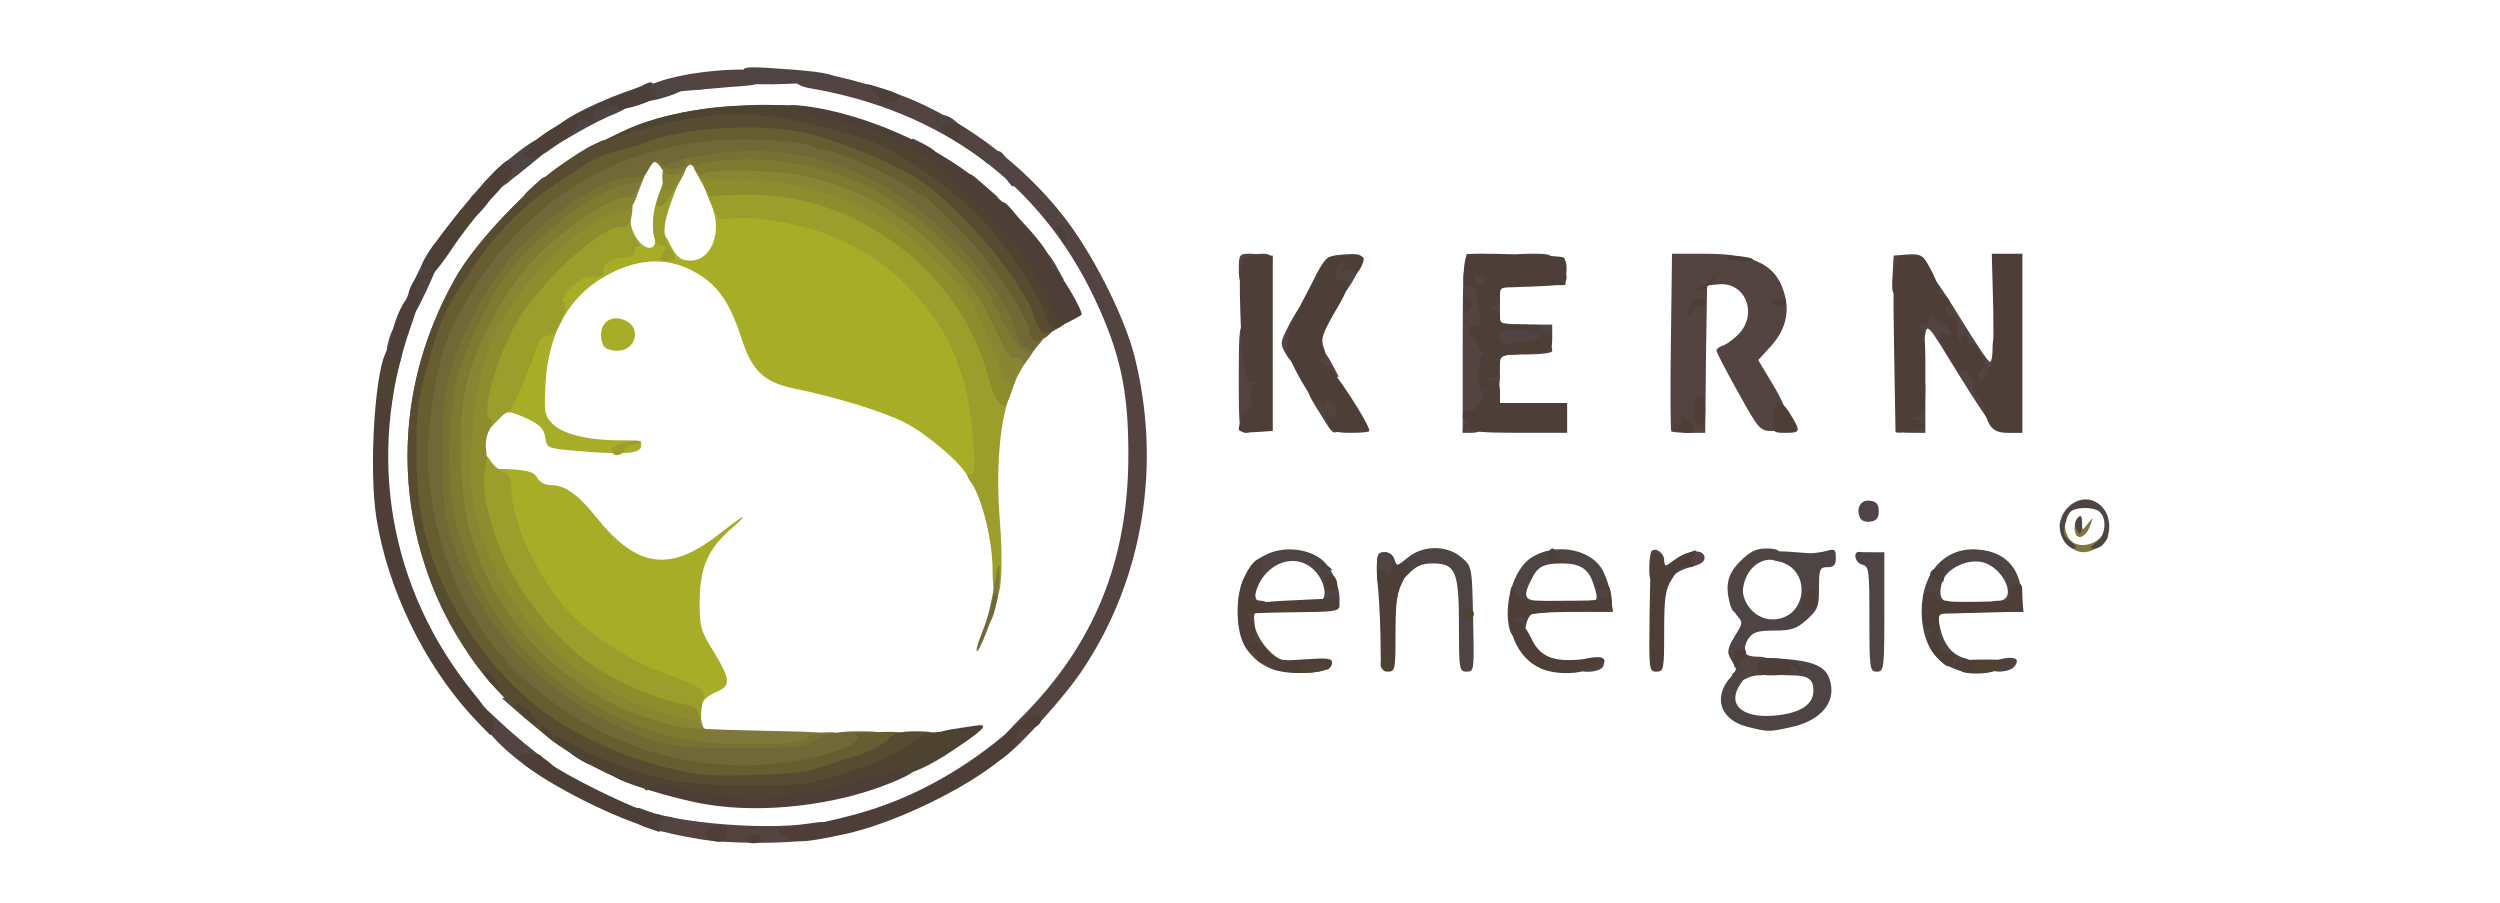 <?xml version="1.0" encoding="utf-8"?>
<!DOCTYPE svg PUBLIC "-//W3C//DTD SVG 1.0//EN" "http://www.w3.org/TR/2001/REC-SVG-20010904/DTD/svg10.dtd">
<svg version="1.0" xmlns="http://www.w3.org/2000/svg" width="335px" height="121px" viewBox="0 0 335 121" preserveAspectRatio="xMidYMid meet">
 <rect x="0" y="0" width="335" height="121" fill="#333333" stroke="none"/>
 <g fill="#ffffff">
  <path d="M0 60.50 l0 -60.50 167.50 0 167.50 0 0 60.50 0 60.50 -167.50 0 -167.50 0 0 -60.50z m111.45 44.95 c2.35 -0.55 6.35 -2 9 -3.35 l4.80 -2.35 -16.25 -0.25 -16.25 -0.25 -0.45 -2.35 c-0.55 -2.85 0.25 -5.20 1.95 -5.60 l1.20 -0.30 -1.60 -2.55 c-1.40 -2.30 -1.60 -3.05 -1.75 -7.20 l-0.20 -4.65 -3.85 -0.15 c-4.50 -0.25 -6.05 -1.15 -9.65 -5.65 -2.45 -3.05 -4.20 -4.30 -6.10 -4.30 -0.75 0 -1.50 -0.40 -1.80 -1 -0.40 -0.80 -1.05 -1 -3 -1 -3.15 0 -4 -1.10 -4 -5 0 -2.40 0.20 -3 1.55 -4.45 1.40 -1.55 1.65 -1.65 3.90 -1.40 l2.45 0.30 0.20 -4.10 c0.40 -7.20 3.90 -12.80 9.40 -15.10 l2.25 -0.90 0 -4.30 c0 -3.70 0.20 -4.65 1.40 -6.90 1.25 -2.40 1.55 -2.65 3.05 -2.65 0.90 0 1.80 0.15 2 0.35 0.20 0.20 1.30 0.30 2.50 0.20 l2.10 -0.10 1.60 3.45 c1.80 3.85 2.15 8.30 0.85 10.75 -0.60 1.20 -0.60 1.45 0 1.65 1.05 0.40 2.95 3.95 4.20 7.80 1.35 4.10 2.95 5.60 6.90 6.45 5.70 1.15 11.95 3.10 14.80 4.55 3.15 1.55 7 4.80 8.35 7.05 l0.85 1.40 0.55 -4.65 c0.90 -8.05 3.60 -13.65 7.90 -16.35 l2.15 -1.40 -1.80 -2.95 c-6.05 -10.10 -15.60 -17.40 -27.50 -21.05 -3.80 -1.15 -5.30 -1.35 -11.15 -1.35 -7.30 -0.05 -11.35 0.75 -17.75 3.60 -8.30 3.60 -17.40 11.75 -21.70 19.35 -4.40 7.65 -6.95 17.65 -6.35 24.65 1.55 18.85 14.45 35.15 32.55 41.10 7.75 2.55 14.50 2.85 22.70 0.95z m57.55 -59.45 c0 -9 -0.10 -10.50 -0.75 -10.50 -0.65 0 -0.75 1.50 -0.75 10.50 0 9 0.10 10.50 0.75 10.50 0.65 0 0.75 -1.50 0.75 -10.50z m10.90 9.40 c-4.80 -7.45 -5.35 -10.25 -2.90 -14.40 2.35 -3.95 3.25 -5.90 2.35 -5 -0.40 0.40 -1.80 2.80 -3.10 5.30 l-2.40 4.55 1.90 3.45 c2.60 4.65 4.20 7.20 4.55 7.20 0.20 0 0 -0.50 -0.40 -1.10z m28.60 0.60 c0 -0.30 -1.85 -0.50 -4.50 -0.50 l-4.50 0 0 -4.75 0 -4.75 3.50 0 c2 0 3.50 -0.20 3.50 -0.50 0 -0.30 -1.50 -0.50 -3.50 -0.50 l-3.50 0 0 -4 0 -4 4.20 0 c2.35 0 4.40 -0.20 4.55 -0.50 0.45 -0.75 -1.65 -1.05 -6.25 -0.90 l-4.25 0.15 -0.15 10.40 -0.10 10.35 5.50 0 c3.35 0 5.50 -0.20 5.50 -0.50z m18.60 -9.35 l0.15 -9.90 3.05 -0.15 c2.40 -0.10 3.30 0.05 4.25 0.85 1.05 0.85 1.20 1.35 1.20 4.30 0 3.20 0 3.25 0.90 2.20 1.95 -2.45 0.40 -6.20 -3.15 -7.65 -1.10 -0.45 -3.35 -0.80 -5 -0.80 l-3 0 0 10.50 c0 8.95 0.10 10.50 0.75 10.50 0.60 0 0.75 -1.55 0.85 -9.85z m9.60 7.50 c-0.75 -1.35 -1.65 -2.85 -2.05 -3.40 -0.35 -0.55 -0.65 -1.60 -0.65 -2.35 0 -1 -0.20 -1.30 -0.75 -1.10 -0.60 0.25 -0.35 1 1.30 4.15 2.15 3.90 2.90 5.05 3.30 5.05 0.15 0 -0.35 -1.05 -1.15 -2.35z m19.80 -4.90 l0 -7.25 1.50 0 c0.85 0 1.50 -0.15 1.50 -0.30 0 -0.20 -0.80 -1.65 -1.80 -3.30 -1.10 -1.80 -2 -2.80 -2.30 -2.50 -0.55 0.55 0.10 20.60 0.70 20.60 0.20 0 0.40 -3.25 0.40 -7.25z m13 -3.25 c0 -6.65 -0.20 -10.50 -0.50 -10.50 -0.30 0 -0.50 2.75 -0.50 7.20 l0 7.25 -1.75 0.15 -1.75 0.15 1.85 3.15 c1.05 1.70 2.05 3.10 2.25 3.10 0.20 0 0.40 -4.70 0.40 -10.50z"/>
 </g>
 <g fill="#a8ad27">
  <path d="M92.70 94 c-0.30 -0.30 -2.30 -1.20 -4.40 -2 -10.90 -4.05 -17.80 -11.20 -20.60 -21.25 -0.40 -1.35 -0.70 -3.25 -0.70 -4.10 0 -0.90 -0.20 -1.65 -0.50 -1.65 -0.25 0 -0.50 -0.50 -0.50 -1.10 0 -1.10 0.20 -1.15 2.75 -1 2.10 0.15 2.90 0.40 3.25 1.15 0.30 0.55 1.05 0.95 1.80 0.95 1.90 0 3.65 1.25 6.10 4.30 5.55 6.95 10 7.45 16.80 2 2.95 -2.35 3.95 -2.75 1.40 -0.55 -3.25 2.80 -4.30 5.25 -4.35 9.80 0 3.50 0.15 4 1.90 6.80 2.20 3.65 2.30 4.50 0.50 5.30 -0.80 0.30 -1.60 0.85 -1.80 1.20 -0.50 0.80 -1 0.80 -1.65 0.15z"/>
  <path d="M129.75 64.05 c-0.50 -1.60 -5.40 -5.85 -8.55 -7.45 -2.90 -1.45 -9.15 -3.40 -14.85 -4.55 -3.95 -0.85 -5.55 -2.35 -6.90 -6.45 -1.55 -4.85 -3.10 -7.15 -5.75 -8.80 -3.45 -2.15 -7.10 -2.35 -11.10 -0.55 -5.85 2.60 -9.10 7.80 -9.50 15.15 -0.20 3.80 -0.15 4.25 0.90 5.35 1.30 1.40 4.75 2.25 9.05 2.25 2.60 0 3 0.10 2.85 0.90 -0.20 0.95 -2.80 1.05 -9.40 0.45 -3 -0.25 -3.25 -0.40 -3.40 -1.55 -0.20 -1.45 -0.80 -2 -3.25 -3.05 -1.75 -0.70 -1.90 -0.70 -2.85 0.25 l-1 1 0 -1.75 c0 -1.05 0.25 -1.75 0.65 -1.75 0.50 0 2.35 -4.20 4 -9.10 0.20 -0.60 0.85 -0.90 1.80 -0.90 l1.50 0 -0.30 -2.45 c-0.25 -2.35 -0.20 -2.55 1.40 -4 0.90 -0.85 2.20 -1.55 2.80 -1.55 0.65 0 1.15 -0.25 1.15 -0.55 0 -0.90 1.60 -1.90 3.15 -1.95 0.85 0 1.35 -0.25 1.35 -0.75 0 -1.05 1.20 -0.95 2.20 0.20 1.20 1.30 2.40 0.85 2 -0.75 -0.50 -2.05 0.95 -1.35 2.05 0.95 0.80 1.65 1.30 2.15 2.40 2.25 2.80 0.35 4.55 -3.10 3.45 -6.70 -0.50 -1.60 -0.45 -1.70 0.70 -1.70 0.65 0 1.20 0.20 1.20 0.40 0 0.20 2.55 0.65 5.65 1 6.10 0.65 10.90 2.25 15.45 5.15 3.30 2.15 8.15 7.45 9.85 10.85 1.90 3.80 3.40 10.25 3.75 16.25 l0.30 4.85 -1.20 0 c-0.75 0 -1.35 -0.35 -1.55 -0.95z"/>
  <path d="M80.80 46.20 c-0.95 -2.45 0.75 -4.30 3 -3.25 2.20 1 1.40 4.05 -1.05 4.05 -1.05 0 -1.75 -0.30 -1.95 -0.80z"/>
 </g>
 <g fill="#9b9e2b">
  <path d="M92 96.80 c0 -0.40 -0.75 -0.75 -1.90 -0.90 -2.45 -0.35 -7.40 -2.35 -10.95 -4.45 -7.40 -4.45 -13.50 -13.25 -15.45 -22.40 -1.35 -6.30 -0.20 -10.65 2 -7.35 0.40 0.70 1.25 1.35 1.80 1.55 0.70 0.25 1 0.75 1 1.90 0.05 5.30 4.15 13.60 9.05 18.15 2.35 2.20 7.55 5.50 10.35 6.50 6 2.20 6.75 2.60 6.35 3.80 -0.20 0.65 -0.30 1.75 -0.30 2.55 0.05 1.05 -0.15 1.35 -0.95 1.35 -0.55 0 -1 -0.30 -1 -0.70z"/>
  <path d="M133 76.30 c0 -3.80 -1.35 -9.35 -2.85 -11.65 -0.65 -0.95 -0.65 -1.15 -0.05 -1.15 0.55 0 0.60 -0.85 0.30 -4.60 -0.65 -8.50 -3 -14.35 -7.90 -19.60 -3.50 -3.75 -6.40 -5.70 -11.30 -7.75 -3.80 -1.55 -10.45 -2.70 -13.25 -2.25 -1.65 0.25 -1.75 0.15 -2.85 -2.35 -0.60 -1.45 -1.05 -2.65 -1 -2.75 0.50 -0.40 14.65 0.85 16.90 1.55 10.60 3.30 19.40 11.85 22.50 22 0.60 1.95 1.25 3.85 1.45 4.25 0.20 0.40 0.20 1.45 -0.05 2.25 -1.05 3.70 -1.40 9.40 -0.95 15.10 0.50 6.05 0.25 10.65 -0.50 10.65 -0.25 0 -0.45 -1.65 -0.45 -3.70z"/>
  <path d="M82 60.30 c0 -0.70 3.35 -1.65 3.90 -1.10 0.15 0.15 -0.25 0.30 -0.85 0.30 -0.60 0 -1.20 0.35 -1.35 0.75 -0.40 0.95 -1.70 1 -1.70 0.05z"/>
  <path d="M64.15 57.75 c-1.60 -1.80 0.30 -10.45 3.55 -15.90 3.65 -6.25 11.75 -13.35 15.20 -13.35 1.35 0 1.60 0.20 1.60 1.15 0 0.60 0.35 1.65 0.80 2.25 0.40 0.60 0.50 1.10 0.25 1.10 -0.30 0 -0.55 0.35 -0.55 0.75 0 0.50 -0.50 0.75 -1.35 0.75 -1.65 0.05 -3.05 1 -2.80 1.90 0.25 0.60 -0.35 0.80 -1.85 0.65 -1.15 -0.10 -4.30 2.95 -3.55 3.40 0.95 0.60 -0.80 4.55 -2 4.55 -0.55 0 -1.10 0.40 -1.30 0.90 -1.55 4.55 -3.50 9.10 -3.90 9.10 -0.25 0 -1.15 0.80 -2 1.75 -1.25 1.45 -1.60 1.60 -2.10 1z"/>
  <path d="M88.50 34.60 c0 -0.20 0.25 -0.65 0.60 -1 0.45 -0.45 0.40 -0.60 -0.20 -0.60 -0.45 0 -0.95 -0.35 -1.10 -0.80 -1 -2.55 0.55 -8.20 2.25 -8.20 1.15 0 1.15 -0.30 -0.05 2.90 -1.20 3.10 -1.25 5 -0.25 6.30 1 1.35 0.95 1.80 -0.25 1.80 -0.55 0 -1 -0.20 -1 -0.40z"/>
 </g>
 <g fill="#8d8d2d">
  <path d="M88.20 97.25 c-6.45 -1.40 -14.85 -6.95 -19.20 -12.70 -6.65 -8.75 -8.50 -16.85 -7 -31 0.55 -5 1.85 -8.85 4.55 -13.35 4.20 -6.90 12.30 -13.70 16.40 -13.70 1.80 0 2 0.30 1.70 2.35 -0.20 1.30 -0.50 1.60 -1.35 1.55 -2.45 -0.20 -9.45 5.95 -13.45 11.80 -2.85 4.25 -5.55 13.05 -4.20 13.90 0.40 0.25 0.40 0.65 -0.10 1.60 -0.40 0.65 -0.55 1.85 -0.40 2.60 0.10 0.75 0.05 2.05 -0.20 2.85 -0.55 1.90 0.55 6.90 2.40 11.10 2.75 6.35 8 12.50 13.30 15.70 3.50 2.05 8.50 4.10 10.90 4.40 1.55 0.25 1.90 0.50 2.35 1.95 0.50 1.70 0.50 1.70 -1.05 1.65 -0.90 0 -2.95 -0.35 -4.65 -0.70z"/>
  <path d="M133.95 54.05 c-0.45 -0.45 -1.10 -1.90 -1.45 -3.30 -3.75 -14.55 -18.15 -25.25 -33.20 -24.65 l-4.25 0.15 -1.05 -1.85 -1.05 -1.90 5.45 0 c12.45 0 20.65 3.20 28.95 11.35 3.60 3.55 4.65 5.15 7.45 11.95 l1.65 4.05 -0.85 2.50 c-0.80 2.25 -0.95 2.40 -1.65 1.70z"/>
  <path d="M88.70 24.90 c0.80 -2.45 1.10 -2.90 2.10 -2.90 0.65 0 1.20 0.10 1.20 0.25 0 0.95 -2.70 5.20 -3.40 5.35 -0.80 0.25 -0.80 0.05 0.10 -2.70z"/>
 </g>
 <g fill="#888533">
  <path d="M87.70 98.50 c-12.55 -3.25 -22.70 -13.25 -26.30 -25.75 -0.95 -3.35 -1.10 -5.20 -1.10 -11.75 -0.05 -4.70 0.25 -8.95 0.65 -10.75 0.80 -3.75 3.30 -9.20 5.95 -13.10 3.70 -5.45 12.20 -12.15 15.45 -12.15 1.30 0 1.65 -0.20 1.65 -1 0 -0.75 0.35 -1 1.30 -1 1.05 0 1.25 0.15 0.95 0.90 -0.20 0.45 -0.65 1.65 -1 2.60 -0.50 1.30 -0.95 1.75 -1.85 1.80 -3.60 0.15 -11.45 7 -15.35 13.40 -3.15 5.25 -4.10 8.40 -4.70 15.65 -0.45 5.70 -0.45 7.25 0.30 10.90 2.50 13.10 13.90 24.95 26.55 27.55 1.95 0.45 3.75 1.10 3.95 1.50 0.20 0.40 0.75 0.70 1.10 0.70 0.40 0 0.75 0.35 0.75 0.75 0 1.05 -3.80 0.95 -8.30 -0.25z"/>
  <path d="M135.55 51.65 c-0.05 -0.35 -0.40 -0.65 -0.85 -0.65 -0.40 0 -0.65 -0.20 -0.50 -0.45 0.30 -0.40 -1.95 -6 -4 -10.05 -1.10 -2.20 -6.95 -7.95 -10.65 -10.45 -5.80 -3.95 -14.05 -6.20 -21.50 -5.95 -3.95 0.10 -4.25 0.05 -4.70 -1 -0.70 -1.50 -1.05 -1.40 -2.15 0.65 -1.25 2.30 -2.45 2.30 -2.45 0 0 -1.05 0.25 -1.75 0.65 -1.75 0.30 0 0.60 -0.20 0.60 -0.50 0 -0.65 9.40 -0.65 15.10 0 9.50 1.10 16.45 4.55 23.20 11.60 3.15 3.30 4.50 5.15 6.25 8.80 1.55 3.20 2.45 4.60 3.05 4.60 1.15 0 1.10 0.30 -0.10 2 -0.55 0.75 -1.20 1.90 -1.45 2.55 -0.25 0.65 -0.50 0.90 -0.50 0.60z"/>
 </g>
 <g fill="#7e783c">
  <path d="M94.50 101.25 c-0.40 -0.10 -1.80 -0.35 -3.10 -0.50 -2.35 -0.30 -2.40 -0.35 -2.40 -2.10 0 -1.50 0.15 -1.70 0.90 -1.35 0.45 0.20 5.65 0.50 11.50 0.60 10.05 0.20 10.60 0.25 10.60 1.15 0 0.65 -0.35 0.95 -1.15 0.95 -0.65 0 -1.40 0.25 -1.65 0.50 -0.50 0.50 -13.20 1.15 -14.70 0.75z"/>
  <path d="M132.30 82.80 c0.15 -0.40 0.60 -2.40 0.95 -4.40 0.55 -3.20 0.65 -3.35 0.70 -1.50 0.05 2.50 -0.85 6.60 -1.50 6.60 -0.25 0 -0.30 -0.35 -0.15 -0.70z"/>
  <path d="M277 73 c-1.05 -1.05 -1.40 -3.50 -0.45 -3.50 0.25 0 0.40 0.20 0.25 0.45 -0.20 0.25 -0.10 1.05 0.20 1.75 0.60 1.65 3 1.80 4.50 0.30 0.75 -0.75 1 -0.80 1 -0.30 0 1 -1.95 2.30 -3.35 2.30 -0.65 0 -1.60 -0.45 -2.15 -1z"/>
  <path d="M278 70.75 c0 -0.70 0.25 -1.25 0.50 -1.25 0.30 0 0.50 0.40 0.50 0.85 0 0.75 0.10 0.70 0.75 -0.15 0.75 -0.95 0.75 -0.95 0.40 0.05 -0.65 2 -2.15 2.35 -2.15 0.50z"/>
  <path d="M137 48.60 c0 -0.35 -0.40 -0.60 -0.90 -0.60 -0.85 0 -2.10 -1.80 -2.10 -3 0 -0.30 0.80 -0.50 1.75 -0.50 0.95 0 1.75 0.20 1.75 0.45 0 0.25 0.45 0.55 0.95 0.65 0.90 0.15 0.85 0.25 -0.25 1.90 -0.65 0.95 -1.20 1.45 -1.20 1.10z"/>
  <path d="M81 25.35 c0 -1.15 0.30 -1.85 0.80 -2.05 0.80 -0.30 4.70 -0.40 4.70 -0.15 0 0.10 -0.35 0.90 -0.80 1.75 -0.55 1.10 -1.15 1.60 -1.95 1.60 -0.65 0 -1.50 0.15 -1.95 0.30 -0.65 0.25 -0.80 -0.05 -0.80 -1.45z"/>
  <path d="M88.60 22.50 c-0.85 -1.35 -0.80 -1.50 0.65 -1.50 0.80 0 1.25 -0.30 1.25 -0.75 0 -0.80 1.10 -0.95 4.15 -0.40 1.70 0.25 1.90 0.45 1.75 1.55 -0.20 1.60 -2.30 2.35 -3.25 1.15 -0.60 -0.70 -0.70 -0.70 -1.35 0.10 -0.90 1.15 -2.40 1.10 -3.20 -0.15z"/>
 </g>
 <g fill="#7e7a30">
  <path d="M87.85 100 c-3.45 -0.60 -11.55 -4.65 -15.25 -7.65 -5.80 -4.70 -10.50 -11.95 -12.70 -19.70 -1 -3.35 -1.15 -5 -1.10 -11.90 0 -6.65 0.20 -8.65 1.10 -11.90 1.30 -4.55 3.90 -10 6.60 -13.60 4 -5.40 12.55 -11.75 15.85 -11.75 1.90 0 2.60 0.80 1.10 1.25 -1.15 0.40 -0.80 1 0.80 1.40 0.70 0.15 0.55 0.25 -0.50 0.30 -1.80 0.05 -6.70 3.15 -10.55 6.70 -4.85 4.40 -9.35 12.20 -10.75 18.60 -1.10 4.95 -0.85 14.75 0.50 19.50 2.80 10.05 9.85 18.40 19.50 23.25 3.35 1.65 9.70 3.50 12.20 3.50 1.85 0 1.50 0.50 -0.75 1 -1.65 0.40 -1.65 0.40 0.50 0.45 1.15 0.05 2.10 0.30 2.10 0.55 0 0.60 -5.15 0.55 -8.65 0z"/>
  <path d="M133.05 43.40 c-1.75 -3.65 -3.10 -5.50 -6.25 -8.80 -5.90 -6.15 -11.75 -9.50 -19.45 -11.10 -3.75 -0.75 -12.80 -0.90 -13.25 -0.15 -0.20 0.30 -0.70 -0.15 -1.20 -1.10 l-0.85 -1.70 1.35 -0.25 c8.85 -1.70 19.15 0.05 27.10 4.70 5.50 3.15 12.25 10.15 14.60 15 2.20 4.60 2.80 7 1.75 7 -0.45 0 -0.90 -0.30 -1.05 -0.60 -0.15 -0.35 -0.15 -0.15 0 0.50 0.60 2.45 -0.65 0.85 -2.75 -3.50z"/>
  <path d="M88.60 22.50 c-0.55 -0.95 -0.50 -1 1.40 -1 2.20 0 2.80 1 0.65 1.05 -1.25 0 -1.30 0.05 -0.40 0.45 1 0.45 1 0.45 0 0.45 -0.55 0.05 -1.30 -0.40 -1.65 -0.95z"/>
 </g>
 <g fill="#787232">
  <path d="M89.25 101.50 c-11.20 -2 -22.85 -11.15 -28 -22.15 -3 -6.25 -3.50 -9.05 -3.50 -18.60 0 -10.15 0.55 -12.65 4.30 -20.20 3.30 -6.60 8.40 -12.10 14.45 -15.75 3.40 -2.05 4.60 -2.55 7.05 -2.70 2.35 -0.20 2.95 -0.40 2.95 -1.05 0 -0.70 0.80 -1 4 -1.50 16.95 -2.60 28.05 0.55 38.55 10.95 4.40 4.35 8.15 9.85 8.75 12.90 0.20 0.85 0.65 1.60 1 1.60 0.85 0 0.85 0.25 0.15 1.40 -1.20 1.95 -2.60 0.75 -4.95 -4.05 -1.85 -3.90 -2.85 -5.30 -6.70 -9.15 -6.95 -6.95 -13.70 -10.40 -22.80 -11.60 -3.65 -0.50 -9.65 -0.20 -10.85 0.55 -0.35 0.20 -0.80 0 -1.10 -0.50 -0.45 -0.80 -0.50 -0.80 -0.55 -0.10 0 1.10 -2.70 1.50 -3.70 0.55 -0.60 -0.65 -0.80 -0.55 -1.50 0.75 -0.55 1.15 -1.20 1.60 -2.60 1.80 -4.05 0.65 -12.30 6.80 -16.20 12.10 -2.70 3.65 -5.30 9.05 -6.60 13.60 -1.55 5.70 -1.60 15.40 0 20.80 3.15 10.95 10.15 19.40 20.10 24.35 6.45 3.20 10.95 4.20 18.85 4.20 4.90 0 6.80 -0.20 7.40 -0.70 0.50 -0.40 1.75 -0.80 2.80 -0.85 1.60 -0.10 1.95 0.05 1.95 0.80 0 0.60 -0.70 1.30 -1.85 1.85 -1.60 0.80 -3.25 0.95 -10.40 1.05 -4.65 0.05 -9.60 -0.10 -11 -0.35z"/>
 </g>
 <g fill="#706837">
  <path d="M87.10 102.70 c-14.55 -4.30 -25.55 -14.70 -29.30 -27.80 -1.70 -5.75 -2.45 -12.25 -2.05 -17.40 0.35 -4.65 2.30 -13.15 3.55 -15.65 4.30 -8.45 10.20 -15 16.95 -18.90 10.20 -5.85 23.55 -7.55 35.65 -4.45 3.20 0.80 8.05 2.90 10.50 4.55 1.20 0.80 2.25 1.45 2.40 1.45 0.40 0 1.65 1.10 5.60 5.10 3.60 3.55 8.35 10.45 9 13.05 0.15 0.60 0.50 1.25 0.75 1.45 0.30 0.20 -0.05 0.95 -0.80 1.90 -0.75 0.85 -1.35 1.35 -1.35 1.05 0 -0.30 -0.30 -0.55 -0.70 -0.55 -0.35 0 -0.80 -0.75 -1 -1.60 -0.60 -3.05 -4.35 -8.55 -8.75 -12.90 -9 -8.95 -19.60 -12.85 -31.15 -11.50 -2.70 0.30 -5.50 0.90 -6.25 1.25 -0.85 0.45 -1.45 0.55 -1.55 0.25 -0.30 -0.85 -1.05 -0.55 -1.70 0.65 -0.50 0.85 -1.10 1.10 -2.75 1.15 -3.20 0.05 -9.35 4 -14.15 9 -3 3.20 -4.40 5.25 -6.45 9.25 -3.60 7.25 -4.25 10.20 -4.30 18.70 0 7.90 0.65 11.15 3.50 17.10 4.60 9.80 13.25 17.35 24.25 21.20 2.85 1 4.25 1.15 11.75 1.15 7.90 0.05 8.65 -0.05 10.65 -1.05 1.60 -0.90 2.95 -1.15 5.60 -1.15 3.15 0 3.50 0.10 3.50 1 0 0.65 -0.35 1 -1 1 -0.55 0 -1 0.20 -1 0.45 0 0.75 -3.35 2.05 -7.30 2.80 -2.25 0.45 -6.65 0.75 -10.85 0.70 -6 0 -7.75 -0.20 -11.25 -1.25z"/>
  <path d="M131.50 85 c0.60 -1.50 1.20 -3.30 1.35 -4 0.25 -1.30 0.50 -1.80 0.85 -1.45 0.35 0.30 -2.05 7 -2.70 7.65 -0.30 0.30 -0.10 -0.70 0.50 -2.20z"/>
 </g>
 <g fill="#675d30">
  <path d="M87.15 104.25 c-10.15 -2.60 -18.80 -8.40 -24.15 -16.25 -10.45 -15.35 -11.20 -34.55 -1.95 -50.75 4.05 -7.15 15.30 -17.40 20.25 -18.50 0.80 -0.20 2.35 -0.70 3.45 -1.10 5.30 -2.05 17.90 -2.80 24.40 -1.40 4 0.85 10.95 3.60 14.75 5.85 5.75 3.40 14.65 13.90 16.20 18.95 0.30 1.10 0.75 1.95 1 1.95 0.80 0 0.40 1.10 -0.70 2 -1.25 1 -2.40 0.80 -2.40 -0.45 0 -1.80 -5.30 -9.70 -9.05 -13.45 -4 -4 -5.25 -5.10 -5.65 -5.10 -0.15 0 -1.25 -0.65 -2.45 -1.50 -2.35 -1.55 -9.20 -4.50 -10.60 -4.50 -0.45 0 -1.30 -0.25 -1.85 -0.55 -0.60 -0.30 -3.70 -0.65 -6.85 -0.75 -18.05 -0.60 -32.25 8 -40.70 24.60 -2.50 4.85 -4.10 15.40 -3.30 21.65 1.85 15.20 9.65 26.35 23 33.10 8.35 4.20 17.90 5.50 27.05 3.75 5.35 -1.05 8.80 -2.75 6.85 -3.40 -0.30 -0.10 1.15 -0.25 3.25 -0.30 3.15 -0.10 3.80 0.05 3.80 0.65 0 1.50 -2.25 3.15 -5.75 4.20 -1.90 0.60 -4.15 1.35 -5 1.65 -0.85 0.30 -5.35 0.60 -10.25 0.70 -7.85 0.10 -9.25 0 -13.35 -1.05z"/>
 </g>
 <g fill="#534341">
  <path d="M93.75 112.45 c-5.85 -1 -7.50 -1.65 -7.65 -2.90 -0.15 -0.90 0 -1.10 0.60 -0.90 4.35 1.65 15.85 2.60 21.70 1.70 2.35 -0.35 2.60 -0.30 2.60 0.55 0 0.75 -0.55 1.10 -2.20 1.55 -2.60 0.65 -11.35 0.65 -15.05 0z"/>
  <path d="M70.40 102.60 c-3.80 -2.85 -5.90 -5.30 -5.90 -6.75 l0 -1.45 2.95 2.75 c1.65 1.50 3.90 3.40 5 4.15 2.35 1.70 2.50 2 0.85 2.30 -0.80 0.15 -1.80 -0.20 -2.90 -1z"/>
  <path d="M132.90 101.40 c-0.10 -0.85 0.85 -2.10 3.85 -5.15 9.90 -9.85 14.50 -21.20 14.45 -35.50 0 -8.40 -1.10 -13.50 -4.50 -20.70 -7.25 -15.40 -20.55 -25.25 -38.30 -28.25 -2.20 -0.40 -2.55 -1.60 -0.70 -2.10 1.65 -0.40 10.25 1.80 14.85 3.80 7.50 3.30 14.55 8.70 19.70 15.15 3.95 4.90 8.35 13.55 9.75 19 3.70 14.60 1.20 29.90 -6.90 42.05 -2.40 3.65 -8.25 10.10 -10.65 11.85 l-1.40 0.95 -0.15 -1.10z"/>
  <path d="M69.25 95.30 l-2 -1.75 1.90 -0.05 c2 0 2.55 0.60 2.25 2.50 -0.15 1 -0.25 1 -2.15 -0.70z"/>
  <path d="M232.15 91.20 c-0.20 -0.50 -0.10 -0.95 0.25 -1.10 0.40 -0.10 0.35 -0.55 -0.25 -1.40 -0.65 -1 -0.70 -1.50 -0.25 -2.45 0.60 -1.25 1.55 -1.70 1.65 -0.75 0.05 0.30 0.15 0.75 0.20 1 0.05 0.30 0.15 0.75 0.20 1 0 0.30 0.75 0.50 1.55 0.50 1.25 0 1.50 0.20 1.50 1.25 0 1 -0.25 1.25 -1.35 1.25 -0.70 0 -1.75 0.35 -2.25 0.80 -0.80 0.80 -0.90 0.75 -1.25 -0.10z"/>
  <path d="M169.15 89 c-0.90 -0.50 -2 -1.70 -2.45 -2.60 -1.15 -2.20 -1.15 -6.65 0 -9 1.30 -2.70 2 -2.40 1.65 0.60 -0.25 2 -0.15 2.50 0.40 2.50 0.40 0 0.75 0.35 0.75 0.75 0 0.40 -0.35 0.75 -0.80 0.75 -0.70 0 -0.75 0.35 -0.55 1.90 0.35 1.95 2.70 4.60 4.10 4.60 0.40 0 0.75 0.35 0.75 0.75 0 1.05 -1.95 0.95 -3.85 -0.25z"/>
  <path d="M231.80 80.90 c-0.65 -2.55 -0.30 -4 1.40 -5.70 1.30 -1.30 2.10 -1.70 3.50 -1.70 1.25 0 1.80 0.20 1.80 0.75 0 0.45 -0.45 0.75 -1.25 0.75 -2.10 0 -3.75 2.05 -3.75 4.75 0 2.45 -1.15 3.20 -1.70 1.15z"/>
  <path d="M184.50 76 c0 -1.70 0.15 -2 1.05 -2 0.60 0 1.15 0.40 1.30 1 0.15 0.55 0.45 0.85 0.70 0.70 0.25 -0.15 0.45 0.30 0.45 1 0 1.15 -0.20 1.30 -1.75 1.30 -1.70 0 -1.75 -0.05 -1.75 -2z"/>
  <path d="M221 76.10 c0 -1.05 0.15 -2.05 0.30 -2.25 0.55 -0.55 1.70 0.25 1.70 1.20 0 0.95 0.05 0.95 1.40 -0.05 1.80 -1.30 3.75 -1.50 4 -0.40 0.10 0.60 -0.35 1 -1.90 1.40 -1.15 0.30 -2.20 0.90 -2.35 1.30 -0.15 0.40 -0.90 0.70 -1.70 0.70 -1.35 0 -1.45 -0.15 -1.45 -1.90z"/>
  <path d="M166 50.75 c0 -6.90 0.05 -7.25 1 -7.25 0.85 0 1 0.35 1 2.30 0 1.85 0.20 2.35 1 2.55 1.10 0.30 1.20 1.15 0.70 5.55 -0.25 1.70 -0.55 2.60 -1 2.60 -0.40 0 -0.70 0.35 -0.70 0.75 0 0.40 -0.45 0.75 -1 0.75 -0.95 0 -1 -0.35 -1 -7.25z"/>
  <path d="M177.35 56.15 c-2.65 -4.20 -2.60 -4.15 -0.40 -4.15 3.20 0 3.55 0.30 3.55 3 0 1.70 -0.20 2.50 -0.80 2.70 -1.15 0.45 -1.10 0.45 -2.35 -1.55z"/>
  <path d="M196 46.25 c0 -10.35 0.10 -11.80 0.80 -12.10 0.45 -0.15 0.95 0 1.20 0.30 0.20 0.35 1.30 0.75 2.45 0.90 1.65 0.25 2.05 0.15 2.05 -0.55 0 -0.65 0.55 -0.80 2.75 -0.80 2.60 0 2.75 0.05 2.75 1.25 0 0.95 0.25 1.25 1.05 1.25 0.70 0 0.95 0.25 0.85 0.90 -0.15 0.70 -0.85 0.85 -4.55 1 l-4.35 0.15 0 2.45 0 2.50 3.20 0 c3.15 0 3.20 0 3.50 1.55 0.15 0.85 0.30 1.75 0.30 2 0 0.25 -1.55 0.45 -3.50 0.45 -3.70 0 -3.70 0 -3.50 2.60 0.10 1.80 -0.85 5.20 -1.75 6.10 -0.40 0.40 -0.75 0.95 -0.75 1.25 0 0.30 -0.55 0.55 -1.25 0.55 l-1.25 0 0 -11.75z"/>
  <path d="M223.95 57.80 c-0.10 -0.10 -0.15 -5.50 -0.05 -12 l0.15 -11.80 4.45 0 c6.85 0 9.80 1.60 10.75 5.90 0.50 2.35 -0.15 4.50 -2 6.55 l-1.65 1.80 1.95 3.25 c1.35 2.25 1.95 3.70 1.85 4.75 -0.15 1.35 -0.30 1.50 -1.90 1.50 -1.65 0 -1.80 -0.15 -4.60 -5.20 -1.60 -2.85 -2.90 -5.35 -2.90 -5.60 0 -0.20 0.40 -0.50 0.90 -0.65 0.55 -0.20 1.45 -0.90 2.10 -1.55 2.60 -2.75 0.85 -7 -2.70 -6.65 l-1.55 0.15 -0.15 9.90 -0.10 9.85 -2.20 0 c-1.15 0 -2.25 -0.10 -2.35 -0.20z"/>
  <path d="M262.45 50.15 c-4.20 -6.85 -4.20 -6.90 -4.50 -5.15 -0.20 0.95 -0.35 1.45 -0.40 1.15 0 -0.35 -0.65 -0.65 -1.35 -0.65 -1.35 0 -1.35 0 -1 -3 0.35 -2.80 0.30 -3 -0.70 -3 -0.95 0 -1.05 -0.25 -0.90 -2.60 l0.15 -2.65 1.85 -0.15 c1.45 -0.10 1.95 0.05 2.40 0.85 0.45 0.95 0.40 1.05 -0.65 1.05 -0.85 0 -1.35 0.35 -1.55 1.15 -0.45 1.70 -0.40 1.85 0.90 1.85 0.75 0 1.30 -0.35 1.45 -1 0.15 -0.55 0.45 -1 0.70 -1 0.20 0 2 2.60 3.90 5.75 1.95 3.15 3.65 5.75 3.90 5.75 0.20 0 0.35 -0.80 0.35 -1.75 0 -1.40 0.20 -1.75 1 -1.75 0.85 0 1 0.35 1 2.55 0 1.55 -0.30 2.80 -0.75 3.25 -0.50 0.50 -0.75 1.75 -0.75 3.50 0 1.50 -0.20 2.70 -0.45 2.70 -0.20 0 -2.30 -3.10 -4.60 -6.85z"/>
  <path d="M175.50 48.50 c0 -2.70 1.35 -2.70 2.85 0 l1.05 2 -1.95 0 c-1.95 0 -1.95 0 -1.95 -2z"/>
  <path d="M172.35 47.50 c-0.85 -1.45 -0.85 -1.55 0.40 -4 0.70 -1.35 1.45 -2.50 1.70 -2.50 0.25 0 0.45 1.80 0.45 4 0 3.45 -0.10 4 -0.85 4 -0.45 0 -1.25 -0.65 -1.70 -1.50z"/>
  <path d="M170.15 46 c0 -1.25 0.10 -1.75 0.20 -1.10 0.10 0.60 0.10 1.60 0 2.25 -0.10 0.60 -0.20 0.10 -0.20 -1.15z"/>
  <path d="M175.80 39.20 c-0.15 -0.45 0.20 -1.75 0.85 -2.90 1.05 -1.90 1.30 -2.05 3.50 -2.20 1.95 -0.15 2.35 0 2.35 0.70 0 0.90 -1.85 4.20 -2.70 4.80 -1 0.70 -3.70 0.45 -4 -0.40z"/>
  <path d="M166 36 c0 -1.90 0.10 -2 1.50 -2 1.15 0 1.50 0.20 1.50 1 0 0.55 -0.20 1 -0.50 1 -0.25 0 -0.50 0.45 -0.50 1 0 0.65 -0.35 1 -1 1 -0.85 0 -1 -0.35 -1 -2z"/>
  <path d="M139.10 35.65 c0.20 -2.50 1 -2.55 2.35 -0.15 l1.10 2 -1.80 0 c-1.80 0 -1.80 -0.05 -1.65 -1.85z"/>
  <path d="M134 28.50 c0 -2.05 0.40 -1.95 2.45 0.65 0.60 0.75 0.55 0.85 -0.90 0.85 -1.40 0 -1.55 -0.15 -1.55 -1.50z"/>
  <path d="M129.70 25.80 c-0.15 -0.40 -0.20 -1.20 -0.10 -1.80 0.15 -1 0.25 -1 2.15 0.70 l2 1.75 -1.90 0.05 c-1.20 0 -2 -0.25 -2.15 -0.70z"/>
  <path d="M87 11.85 c0 -1 5.80 -2.30 11 -2.50 3.50 -0.10 3.75 0 3.90 0.95 0.15 1 -0.15 1.10 -4 1.35 -2.30 0.20 -5.65 0.50 -7.50 0.65 -2.90 0.30 -3.40 0.20 -3.40 -0.45z"/>
 </g>
 <g fill="#4e4443">
  <path d="M86.65 110.90 c-1.25 -0.40 -1.65 -0.85 -1.65 -1.70 0 -0.90 0.20 -1.10 0.90 -0.85 0.45 0.15 1.10 0.50 1.40 0.75 0.35 0.25 0.80 0.40 1 0.35 0.25 -0.05 0.85 -0.05 1.35 0 0.75 0.05 0.75 0.20 0.25 1.05 -0.70 1.10 -0.90 1.15 -3.25 0.40z"/>
  <path d="M234 97.35 c-3.55 -0.95 -4.50 -4.05 -2 -6.70 0.55 -0.60 0.80 -1.25 0.50 -1.40 -0.25 -0.15 -0.30 -0.65 -0.15 -1.10 0.25 -0.60 0.15 -0.70 -0.30 -0.40 -0.80 0.45 -0.35 -1.40 0.80 -3.15 0.65 -1.05 0.65 -1.30 0 -2 -1.30 -1.40 -1.35 -5.60 -0.10 -5.60 0.55 0 0.75 0.55 0.75 1.75 0 2.30 1.85 4.25 4 4.25 4.75 0 5.40 -6.90 0.70 -7.80 -0.95 -0.15 -1.65 -0.55 -1.55 -0.90 0.20 -0.50 1.20 -0.55 5.35 -0.20 0.70 0.10 1.85 -0.05 2.65 -0.25 1.20 -0.35 1.35 -0.25 1.35 0.90 0 0.95 -0.25 1.25 -1.10 1.25 -1.05 0 -1.15 0.25 -1.15 2.80 0 2.50 -0.15 2.90 -1.65 4.25 -1.35 1.20 -2.05 1.45 -4.35 1.45 -2.20 0 -2.85 0.20 -3.45 1.05 -0.40 0.60 -0.60 1.35 -0.50 1.70 0.15 0.35 0.05 0.80 -0.25 1 -0.40 0.20 -0.40 0.60 -0.05 1.30 0.40 0.70 0.35 1.25 -0.25 2.05 -1.90 2.75 0.10 4.65 4.45 4.30 3.50 -0.30 5.30 -1.45 5.30 -3.35 0 -1.55 -0.70 -2.05 -3 -2.05 -2.35 0 -4.50 -0.60 -4.50 -1.25 0 -0.40 -0.30 -0.80 -0.60 -0.95 -0.35 -0.15 1.25 -0.20 3.60 -0.05 5.15 0.35 6.65 1.20 6.90 3.95 0.20 2.45 -1.90 4.50 -5.45 5.25 -2.95 0.65 -3.05 0.65 -5.95 -0.10z"/>
  <path d="M195.50 83.85 c0 -7.30 -0.45 -8.35 -3.50 -8.35 -1.50 0 -2.25 0.35 -3.35 1.50 -0.90 0.95 -1.90 1.50 -2.75 1.50 -1.30 0 -1.40 -0.15 -1.40 -2.25 0 -1.95 0.15 -2.25 1.05 -2.25 0.60 0 1.15 0.40 1.30 1 0.25 0.95 0.30 0.95 1.75 -0.25 2 -1.70 5.30 -1.75 7.25 -0.05 1.40 1.20 1.40 1.25 1.55 8.25 0.15 6.85 0.15 7.05 -0.85 7.05 -1 0 -1.05 -0.25 -1.05 -6.15z m-9 -8.35 c0 -0.55 -0.35 -1 -0.75 -1 -0.40 0 -0.75 0.45 -0.75 1 0 0.55 0.35 1 0.75 1 0.40 0 0.75 -0.45 0.75 -1z"/>
  <path d="M211 89.25 c0 -0.40 0.70 -0.85 1.75 -1.05 2 -0.35 2.50 -0.10 2.10 1.05 -0.40 1 -3.85 1.05 -3.85 0z"/>
  <path d="M250.50 82.95 c0 -6.70 -0.05 -7.05 -1 -7.30 -0.95 -0.25 -1.25 -1.75 -0.35 -1.70 0.20 0.05 1.05 0.05 1.85 0.05 l1.50 0 0 8 c0 7.65 -0.05 8 -1 8 -0.95 0 -1 -0.35 -1 -7.05z"/>
  <path d="M260.70 89.05 c-2.05 -1.25 -3.20 -3.85 -3.20 -7.15 0 -5.25 3.20 -8.70 7.65 -8.25 3.45 0.30 5.40 2.30 5.75 5.80 l0.25 2.55 -2.35 0 c-1.70 0 -2.30 -0.20 -2.30 -0.75 0 -0.45 0.45 -0.75 1.25 -0.75 2.75 0 0.75 -4.60 -2.25 -5.20 -1.80 -0.35 -4.20 0.70 -5 2.15 -0.75 1.45 -0.60 3.05 0.25 3.05 1.10 0 0.90 1.35 -0.20 1.65 -0.85 0.20 -0.90 0.50 -0.55 2.10 0.50 2.15 1.65 3.55 3.30 3.95 1.55 0.40 1.60 1.80 0.10 1.80 -0.65 0 -1.85 -0.45 -2.70 -0.95z"/>
  <path d="M266.50 89.30 c0 -0.70 2.75 -1.50 3.60 -1 0.25 0.15 0.20 0.55 -0.15 1 -0.75 0.90 -3.45 0.95 -3.45 0z"/>
  <path d="M202.30 84.40 c-0.90 -3.35 0.50 -8.10 2.85 -9.65 2.95 -1.95 7.50 -1.35 9.35 1.25 0.55 0.80 1.15 2.45 1.30 3.70 l0.35 2.30 -1.85 0 c-1.25 0 -1.80 -0.20 -1.80 -0.75 0 -0.40 0.35 -0.75 0.75 -0.75 0.90 0 0.90 -0.35 0.20 -2.45 -0.65 -1.85 -1.75 -2.55 -4.15 -2.55 -2.40 0 -3.25 0.40 -4.05 2.05 -1.20 2.30 -1 2.95 1 2.95 1.20 0 1.75 0.25 1.75 0.75 0 0.40 -0.40 0.80 -0.85 0.80 -0.50 0.05 -1.25 0.10 -1.65 0.15 -0.40 0 -0.85 0.70 -1 1.55 -0.30 1.85 -1.75 2.25 -2.20 0.65z"/>
  <path d="M166.70 79.40 c0.45 -3.35 0.90 -4.10 3.10 -5.15 2.15 -1 5.05 -0.80 7 0.50 1.40 0.90 2.70 3.55 2.70 5.50 0 1.10 -0.20 1.25 -1.75 1.25 -0.95 0 -1.75 -0.20 -1.75 -0.50 0 -0.25 0.35 -0.50 0.75 -0.50 1.10 0 0.95 -2.10 -0.25 -3.65 -2.45 -3.10 -7 -1.70 -8.25 2.55 -0.25 0.90 -0.10 1.10 0.70 1.10 0.60 0 1.05 0.35 1.05 0.75 0 0.55 -0.55 0.75 -1.80 0.75 l-1.85 0 0.35 -2.60z"/>
  <path d="M234.25 75 c-0.15 -0.30 0.05 -0.65 0.50 -0.80 0.95 -0.40 1.50 0 1 0.75 -0.40 0.70 -1.10 0.70 -1.50 0.05z"/>
  <path d="M276.60 72.50 c-2.20 -3.50 2.40 -7.55 5.15 -4.50 1.65 1.85 0.85 5.50 -1.15 5.50 -0.60 0 -0.55 -0.20 0.30 -0.80 1.25 -0.90 1.50 -3.25 0.40 -4.15 -0.40 -0.35 -1.45 -0.55 -2.40 -0.45 -1.35 0.15 -1.70 0.40 -2.10 1.85 -0.40 1.50 -0.35 1.80 0.65 2.60 0.70 0.60 0.90 0.95 0.50 0.95 -0.40 0 -1 -0.45 -1.35 -1z"/>
  <path d="M278.15 70.70 c-0.15 -0.40 -0.05 -1 0.30 -1.35 0.40 -0.40 0.55 -0.20 0.55 0.80 0 1.50 -0.35 1.75 -0.85 0.55z"/>
  <path d="M249.20 69.30 c-0.50 -1.30 0.20 -2.40 1.40 -2.20 0.85 0.10 1.15 0.50 1.15 1.40 0 0.90 -0.30 1.30 -1.15 1.40 -0.65 0.10 -1.25 -0.15 -1.40 -0.60z"/>
  <path d="M254.20 56.30 c-0.15 -0.95 -0.15 -2.40 0.05 -3.25 0.30 -1.35 0.55 -1.55 2.05 -1.55 l1.70 0 0 3.25 0 3.25 -1.75 0 c-1.55 0 -1.75 -0.15 -2.05 -1.70z"/>
  <path d="M51.85 48.50 c-0.40 -1.45 0.65 -5 1.45 -5 0.45 0 0.70 -0.50 0.60 -1.35 -0.10 -1.45 3.85 -9.65 4.60 -9.65 0.25 0 0.50 0.50 0.60 1.15 0.15 1.20 -3.90 9.85 -4.65 9.85 -0.25 0 -0.45 0.85 -0.45 1.90 0 2.55 -0.50 4.10 -1.25 4.10 -0.35 0 -0.75 -0.45 -0.90 -1z"/>
  <path d="M201.65 46.60 c0.05 -0.80 0.45 -0.90 2.20 -0.85 1.20 0.10 2.15 -0.05 2.15 -0.25 0 -0.25 -0.40 -0.35 -0.85 -0.30 -0.45 0.10 -1.70 0 -2.70 -0.20 -1.75 -0.35 -1.85 -0.30 -1.40 0.55 0.30 0.65 0.30 0.95 -0.05 0.95 -0.25 0 -0.50 -0.30 -0.50 -0.60 0 -0.45 -0.20 -0.40 -0.50 0.10 -0.35 0.55 -0.50 0.25 -0.50 -1.20 0 -1.75 0.10 -1.90 1.15 -1.60 0.60 0.15 2.50 0.30 4.25 0.30 l3.10 0 0 1.70 c0 1.60 -0.10 1.70 -2.30 2 -3.60 0.50 -4.15 0.40 -4.05 -0.60z"/>
  <path d="M178.45 37.65 c0 -0.25 -0.15 -1 -0.25 -1.75 -0.30 -1.70 0.85 -2.10 4.40 -1.45 0.20 0 0.15 0.60 -0.15 1.20 -0.40 0.90 -0.85 1.15 -1.75 0.95 -0.65 -0.10 -1.05 -0.45 -0.85 -0.75 0.15 -0.30 0.05 -0.35 -0.25 -0.15 -0.90 0.55 -0.70 1.70 0.30 1.95 0.65 0.20 0.55 0.25 -0.25 0.30 -0.65 0 -1.15 -0.10 -1.20 -0.30z"/>
  <path d="M166.50 35.80 c0 -1.25 0.80 -1.80 2.80 -1.80 1.20 0 1.50 0.70 0.90 2.20 -0.20 0.50 -0.90 0.80 -2 0.80 -1.45 0 -1.70 -0.15 -1.70 -1.20z"/>
  <path d="M141.90 31.55 c-1 -1.20 -0.65 -1.55 1.10 -1 0.70 0.20 1 0.35 0.65 0.40 -0.30 0.05 -0.65 0.40 -0.75 0.80 -0.10 0.65 -0.30 0.60 -1 -0.20z"/>
  <path d="M140 28.80 c0 -0.95 0.95 -1.55 1.55 -0.95 0.25 0.25 0 0.70 -0.55 1.05 -0.85 0.50 -1 0.50 -1 -0.10z"/>
  <path d="M71.50 24.90 c1.55 -1.45 1.75 -1.50 1.95 -0.65 0.20 1.10 -1.20 2.25 -2.65 2.25 -0.90 -0.05 -0.80 -0.25 0.70 -1.60z"/>
  <path d="M134.80 23.90 c-0.45 -0.60 -0.80 -1.40 -0.80 -1.70 0 -0.35 -0.30 -0.70 -0.60 -0.85 -0.50 -0.15 -0.50 -0.40 -0.10 -0.80 0.40 -0.45 0.70 -0.40 1.20 0.20 0.35 0.40 0.45 0.75 0.25 0.75 -0.20 0 -0.10 0.35 0.30 0.80 0.55 0.65 1.05 2.70 0.65 2.70 -0.10 0 -0.50 -0.50 -0.90 -1.10z"/>
  <path d="M66.50 24.05 c-1.15 -0.30 -1 -0.50 2.25 -3.15 2.05 -1.65 3.60 -2.60 3.70 -2.25 0.10 0.35 0.45 0.75 0.75 0.95 0.30 0.20 0.40 0.40 0.30 0.50 -0.15 0.10 -1.40 1.10 -2.85 2.30 -1.40 1.15 -2.65 2.10 -2.75 2.05 -0.10 -0.05 -0.70 -0.20 -1.40 -0.40z"/>
  <path d="M131.65 21.25 c-0.85 -0.95 -0.80 -1.25 0.10 -1.25 0.40 0 0.75 0.45 0.75 1 0 1.15 -0.05 1.20 -0.85 0.25z"/>
  <path d="M78 20.55 c0 -0.25 0.75 -0.80 1.65 -1.20 1.45 -0.75 1.60 -0.75 1.75 0 0.10 0.40 -0.10 0.95 -0.50 1.20 -0.85 0.55 -2.90 0.55 -2.90 0z"/>
  <path d="M122 19.70 c0 -0.70 0.15 -1.20 0.40 -1.10 3.65 1.75 4 2.40 1.35 2.40 -1.55 0 -1.75 -0.15 -1.75 -1.30z"/>
  <path d="M74.50 18.10 c0 -1.10 0.45 -1.60 2.40 -2.70 3.95 -2.20 10.10 -4.45 12.40 -4.50 1.20 0 2.05 -0.20 1.90 -0.45 -0.15 -0.25 0.05 -0.30 0.45 -0.15 0.40 0.15 0.65 0.65 0.50 1.15 -0.25 0.90 -4.90 2.40 -6.75 2.15 -0.50 -0.05 -0.90 0.10 -0.90 0.35 0 0.25 -0.95 0.80 -2.10 1.30 -1.20 0.45 -3.45 1.60 -5 2.50 l-2.90 1.70 0 -1.35z"/>
  <path d="M126.40 17.70 c-1.50 -0.80 -1.70 -1.20 -0.85 -2.05 0.85 -0.85 3.40 0.75 3.05 1.95 -0.25 1.05 -0.45 1.10 -2.20 0.10z"/>
  <path d="M93.10 11.45 c0.10 -0.30 0.40 -0.50 0.65 -0.50 0.25 0 0.55 0.20 0.65 0.50 0.10 0.30 -0.20 0.55 -0.65 0.55 -0.45 0 -0.75 -0.25 -0.65 -0.55z"/>
  <path d="M99.90 11.15 c-0.95 -0.25 -1.25 -1.15 -0.35 -1.15 0.25 0 0.35 -0.25 0.15 -0.60 -0.25 -0.40 0.90 -0.50 4.60 -0.20 5.65 0.35 7.70 0.75 7.70 1.35 0 0.25 -0.50 0.45 -1.10 0.50 -0.65 0 -3.15 0.10 -5.65 0.20 -2.45 0.10 -4.90 0.05 -5.35 -0.10z"/>
 </g>
 <g fill="#574c32">
  <path d="M89.25 106.20 c-13.05 -2.40 -26.50 -14.50 -31.60 -28.40 -5 -13.55 -3.80 -27.85 3.40 -40.60 2.55 -4.60 10.10 -12.55 14.45 -15.30 8 -5.10 14.95 -7.35 23.55 -7.75 5.05 -0.25 6.45 -0.10 11.40 1.05 3.05 0.70 7 1.90 8.70 2.60 3.85 1.65 10.20 6.20 13.95 10.05 3 3.05 8.40 11.20 8.40 12.65 0 0.50 0.35 1.15 0.75 1.50 1.05 0.85 0.95 1.15 -0.65 2.10 -1.70 1 -2.30 0.70 -3.05 -1.70 -1.70 -5.15 -10.50 -15.45 -16.15 -18.80 -3.80 -2.25 -10.75 -5 -14.75 -5.85 -6 -1.30 -16.55 -0.60 -21.15 1.35 -0.95 0.40 -2.65 0.90 -3.75 1.10 -1.10 0.20 -2.80 0.90 -3.75 1.50 -0.95 0.60 -2.65 1.70 -3.75 2.40 -4.70 2.95 -8.85 7.10 -12.10 12.10 -3.85 5.90 -4.10 6.45 -5.95 13.05 -1.20 4.25 -1.40 5.95 -1.40 11.25 0.05 7.30 0.90 11.75 3.45 17.55 3.05 7 8.60 13.90 14.35 17.85 4.25 2.95 10.40 5.65 15.50 6.90 4.55 1.15 5.90 1.25 11.90 1.05 3.70 -0.10 7.45 -0.45 8.25 -0.75 0.85 -0.35 3.10 -1.05 5 -1.65 1.95 -0.60 4 -1.60 4.65 -2.25 0.95 -1 1.65 -1.20 3.85 -1.20 2.15 0 2.75 0.15 2.75 0.80 0 1.75 -4 4.10 -10.50 6.20 -5 1.60 -5.65 1.70 -13.50 1.85 -5.65 0.05 -9.50 -0.10 -12.25 -0.65z"/>
  <path d="M63 27.85 c0 -1.70 0.10 -1.85 1.50 -1.85 1.30 0 1.45 0.15 1.05 0.90 -0.25 0.45 -0.95 1.30 -1.50 1.80 -1.05 0.95 -1.05 0.95 -1.05 -0.85z"/>
  <path d="M66.50 24 c0 -1.25 0.20 -1.50 1.25 -1.50 1.60 0 1.60 1.15 0 2.20 -1.25 0.80 -1.25 0.80 -1.25 -0.70z"/>
  <path d="M73 19.05 c0 -1.45 0.15 -1.55 1.80 -1.55 1.95 0 1.90 0.45 -0.30 2 l-1.50 1.05 0 -1.50z"/>
 </g>
 <g fill="#4d3e37">
  <path d="M95.40 112.65 c-1.25 -0.30 -1.10 -1.50 0.25 -1.85 1.75 -0.45 1.95 -0.35 1.75 0.80 -0.15 1.15 -0.65 1.40 -2 1.05z"/>
  <path d="M100 112.60 c0 -0.70 0.55 -1.05 1.30 -0.75 1.05 0.40 0.85 1.15 -0.30 1.15 -0.55 0 -1 -0.20 -1 -0.40z"/>
  <path d="M105.05 111.95 c-1.20 -0.95 -1.15 -1 1.45 -1.15 1.70 -0.10 6.70 -1.20 9.75 -2.15 6.80 -2.10 13.30 -5.80 19.15 -10.85 1.55 -1.35 2.95 -2.15 3.35 -1.95 1.50 0.55 0.45 1.85 -1.50 1.90 -0.65 0 -1 0.35 -1 1.05 0 3.15 -13.65 10.85 -22.75 12.90 -5.95 1.30 -7.15 1.35 -8.45 0.25z"/>
  <path d="M84.50 110.05 c-6.30 -2.35 -15 -7.35 -15 -8.60 0 -0.55 2.85 -0.60 3.10 -0.05 0.50 1.25 13.30 7.65 15.55 7.75 0.90 0.05 1.20 0.85 0.30 0.85 -0.30 0 -0.45 0.35 -0.25 0.75 0.15 0.40 0.20 0.75 0.15 0.75 -0.05 -0.05 -1.80 -0.70 -3.85 -1.45z"/>
  <path d="M94.75 107.80 c-4.40 -0.70 -12.05 -3.10 -12.55 -3.85 -0.65 -1.10 0.50 -1.05 5.40 0.10 4.30 1 6.45 1.20 12.90 1.20 7.60 0 7.85 -0.05 13.45 -1.90 6.55 -2.10 9.05 -2.35 9.05 -0.90 0 0.70 -0.90 1.35 -3.60 2.45 -7.35 3 -17.05 4.15 -24.65 2.90z"/>
  <path d="M77.40 101.60 c-1.35 -0.80 -1.85 -1.60 -1 -1.60 0.95 0 3.10 1.30 3.10 1.90 0 0.80 -0.45 0.75 -2.10 -0.30z"/>
  <path d="M126.35 99.95 c-1.25 -1.45 -1.05 -1.85 1.05 -2.20 1 -0.15 2.50 -0.40 3.25 -0.50 1.80 -0.30 1.40 0.30 -1.35 2.20 -2.10 1.45 -2.15 1.45 -2.95 0.50z"/>
  <path d="M63.10 95.80 c-6.35 -7 -11.15 -16.95 -12.65 -26.30 -1.10 -6.85 -0.15 -21 1.55 -22.70 0.25 -0.25 0.50 -1 0.50 -1.60 0 -1.35 1.40 -4.85 2.20 -5.30 0.30 -0.20 0.40 -0.40 0.15 -0.40 -0.20 0 -0.05 -0.70 0.40 -1.50 0.50 -0.95 1.20 -1.50 1.90 -1.55 0.85 -0.05 0.90 -0.10 0.25 -0.30 -0.50 -0.10 -0.90 -0.35 -0.90 -0.50 0 -1.50 10.35 -14.15 11.60 -14.15 0.20 0 0.45 0.40 0.60 0.90 0.20 0.60 -0.60 1.85 -2.75 4.10 -1.70 1.80 -4.20 5 -5.60 7.15 -1.80 2.65 -2.90 3.85 -3.60 3.85 -0.85 0 -0.85 0.10 -0.25 0.50 0.60 0.40 0.60 0.50 -0.25 0.50 -0.75 0 -0.80 0.15 -0.35 0.45 0.55 0.30 0.35 1.30 -0.85 4.80 -6.05 17.15 -2.95 35.20 8.50 49.25 2 2.45 2.75 3.80 2.60 4.50 -0.15 0.55 -0.35 1 -0.40 1 -0.10 0 -1.25 -1.20 -2.65 -2.70z"/>
  <path d="M171.65 89.95 c-0.90 -0.25 -1.65 -0.70 -1.65 -0.95 0 -0.25 -0.30 -0.35 -0.70 -0.20 -0.40 0.15 -0.80 -0.20 -0.95 -0.85 -0.20 -0.65 -0.45 -1 -0.65 -0.80 -0.60 0.60 -1.75 -2.30 -1.80 -4.65 -0.05 -2.60 0.20 -3.75 1.30 -5.95 1.45 -2.75 2.65 -1.80 1.55 1.25 -1 2.75 -0.95 3.05 0.65 2.90 0.75 -0.10 3.30 -0.25 5.75 -0.35 4 -0.20 4.35 -0.15 4.35 0.70 0 0.90 -0.50 0.95 -6.60 1 -3.65 0.05 -6.30 0.15 -5.85 0.30 0.95 0.25 1.55 3 0.75 3.35 -0.30 0.10 -0.20 0.25 0.20 0.25 0.40 0.05 1.30 0.65 2 1.35 1.15 1.25 1.40 1.30 4.85 1.05 3 -0.20 3.65 -0.15 3.65 0.45 0 0.40 -0.30 0.80 -0.60 0.90 -1.70 0.55 -4.80 0.65 -6.25 0.25z"/>
  <path d="M207.85 90 c-3.65 -0.70 -5.90 -4.25 -5.60 -8.85 0.20 -2.90 0.20 -3 0.90 -1.70 0.30 0.65 0.75 1.15 1 1.10 0.20 0 2.85 -0.05 5.85 -0.05 4.55 0 5.50 -0.15 5.50 -0.75 0 -0.40 -0.35 -0.75 -0.75 -0.75 -0.40 0 -0.75 -0.20 -0.75 -0.50 0 -0.80 1.35 -0.55 1.70 0.30 0.15 0.45 0.30 1.35 0.30 2 0 1.20 0 1.20 -5.45 1.20 -3.05 0 -5.60 0.20 -5.80 0.50 -0.15 0.25 -0.60 0.35 -1 0.15 -0.40 -0.15 -0.75 0 -0.75 0.30 0 0.30 0.30 0.55 0.65 0.55 0.30 0 1 0.90 1.50 1.95 1.15 2.55 2.95 3.30 6.85 2.90 1.85 -0.20 3 -0.15 3 0.15 0 0.30 -0.45 0.50 -0.95 0.50 -0.55 0 -1.05 0.20 -1.15 0.45 -0.25 0.65 -2.95 1 -5.05 0.55z"/>
  <path d="M235.50 89.55 c0 -0.50 0.30 -1.05 0.70 -1.20 1.05 -0.40 4.50 0.10 4.70 0.65 0.10 0.30 0.40 0.40 0.65 0.25 0.25 -0.20 0.30 0.05 0.15 0.50 -0.30 0.70 -0.40 0.70 -0.95 -0.05 -0.55 -0.80 -0.60 -0.80 -0.90 0 -0.20 0.55 -0.95 0.80 -2.35 0.80 -1.65 0 -2 -0.15 -2 -0.95z"/>
  <path d="M263.40 90.15 c-1.20 -0.20 -2.05 -1.60 -1 -1.65 3.75 -0.25 7.80 -0.10 7.60 0.30 -0.15 0.25 -0.55 0.35 -0.95 0.30 -0.40 -0.10 -0.85 0.05 -1 0.35 -0.40 0.65 -2.80 1 -4.65 0.70z"/>
  <path d="M185 86.40 c0 -2 -0.15 -5.20 -0.30 -7.15 -0.30 -2.90 -0.20 -3.40 0.35 -2.85 0.90 0.85 1.45 0.75 1.45 -0.25 0 -0.45 0.15 -0.65 0.35 -0.50 0.15 0.20 0.60 0.10 0.95 -0.20 1.15 -0.95 1.25 0.45 0.20 2.40 -0.80 1.55 -1 2.80 -1 7 0 4.80 -0.05 5.15 -1 5.15 -0.90 0 -1 -0.35 -1 -3.60z"/>
  <path d="M221.05 82 c0.10 -7 0.20 -8.05 0.90 -7.90 0.40 0.10 0.90 0.70 1.10 1.40 0.20 0.70 0.35 0.95 0.40 0.65 0.05 -0.35 1 -1.10 2.15 -1.70 1.60 -0.80 1.95 -0.90 1.50 -0.30 -0.40 0.45 -0.55 1.05 -0.35 1.35 0.20 0.30 0.15 0.50 -0.10 0.45 -1.15 -0.20 -1.75 0.20 -2.65 1.70 -0.85 1.35 -1 2.50 -1 7 0 5.05 -0.05 5.35 -1.05 5.35 -1 0 -1 -0.25 -0.90 -8z"/>
  <path d="M232.45 89.45 c-0.35 -1.85 -0.20 -2.45 0.65 -2.45 0.50 0 0.90 0.15 0.90 0.40 -0.05 0.40 -1.50 2.40 -1.55 2.05z"/>
  <path d="M259.55 88.05 c-1.45 -1.60 -1.60 -2.75 -0.35 -3.70 0.30 -0.25 0.10 -0.30 -0.45 -0.15 -0.90 0.25 -1 0.05 -1.05 -2.35 -0.05 -2.60 0 -2.70 1.10 -2.45 0.85 0.15 1.05 0.40 0.75 0.80 -0.40 0.45 3.40 0.60 9.65 0.30 0.20 0 0.30 -0.35 0.10 -0.75 -0.15 -0.45 0.15 -0.95 0.70 -1.25 0.90 -0.50 1 -0.35 1 1.45 l0 2 -5.60 0.15 -5.60 0.15 0 2.50 c0 2.20 0.10 2.50 1.10 2.65 1.20 0.20 1.30 0.50 0.65 1.55 -0.40 0.60 -0.75 0.45 -2 -0.90z"/>
  <path d="M241.60 80.40 c0.30 -0.80 0.80 -1.40 1.20 -1.40 0.45 0 0.70 0.55 0.70 1.40 0 1.10 -0.25 1.35 -1.20 1.35 -1.05 0 -1.10 -0.15 -0.70 -1.35z"/>
  <path d="M177.50 78.20 c0 -1.45 1.25 -1.65 1.65 -0.25 0.15 0.65 -0.05 1.05 -0.70 1.20 -0.75 0.20 -0.95 0 -0.95 -0.95z"/>
  <path d="M259.35 77.65 c-1.10 -0.30 -0.85 -1.35 0.30 -1.55 0.60 -0.10 0.85 0.15 0.85 0.85 0 0.60 -0.05 1 -0.10 1 -0.10 -0.05 -0.55 -0.15 -1.05 -0.30z"/>
  <path d="M177.15 76 c-0.65 -0.25 -1.15 -0.60 -1.15 -0.75 0 -0.45 0.80 -0.25 1.80 0.50 1.10 0.80 0.95 0.90 -0.65 0.25z"/>
  <path d="M207.50 74.50 c0 -0.55 0.25 -1 0.50 -1 0.30 0 0.50 0.30 0.50 0.70 0 0.40 0.40 0.85 0.90 0.95 0.50 0.15 0.30 0.25 -0.50 0.30 -1.10 0.05 -1.40 -0.20 -1.40 -0.95z"/>
  <path d="M166 57.55 c0 -1.15 1.05 -3.10 1.50 -2.80 0.30 0.20 0.35 -0.30 0.15 -1.30 -0.20 -1.05 -0.05 -1.70 0.40 -2.05 0.55 -0.40 0.55 -0.45 -0.10 -0.25 -1.15 0.40 -1.50 -1.50 -1.75 -9.50 -0.20 -7.30 -0.15 -7.45 2.95 -7.40 l1.40 0 0 11.75 0 11.75 -2.30 0.15 c-1.25 0.10 -2.25 -0.05 -2.25 -0.35z"/>
  <path d="M178 56.95 c-0.30 -0.55 -0.45 -1.25 -0.30 -1.60 0.15 -0.45 0.25 -0.45 0.25 0.05 0.05 0.30 0.30 0.60 0.55 0.60 0.80 0 0.60 -1.85 -0.25 -2.20 -0.40 -0.15 -0.75 0 -0.75 0.35 0 0.40 -0.20 0.30 -0.50 -0.15 -0.45 -0.65 -0.50 -0.65 -0.50 0 0 0.40 -0.95 -0.95 -2.15 -3 -1.15 -2.05 -2 -3.95 -1.90 -4.25 0.10 -0.25 0.20 -1.05 0.25 -1.75 0.05 -0.70 0.40 -1.90 0.85 -2.75 0.45 -0.80 1.50 -2.90 2.40 -4.60 0.90 -1.75 1.90 -3.20 2.20 -3.20 4.70 -0.55 5.15 -0.40 4.05 1.55 -0.35 0.70 -0.65 0.95 -0.70 0.55 0 -0.40 -0.35 -0.55 -1.05 -0.40 -0.80 0.20 -0.90 0.15 -0.40 -0.45 0.35 -0.40 0.35 -0.70 0.05 -0.70 -0.50 0 -1.10 1.15 -1.10 2.05 0 0.25 0.30 0.45 0.70 0.45 1.40 0 1.25 0.80 -0.80 4.25 -1.75 3.05 -1.95 3.70 -1.50 4.90 0.30 0.75 0.30 1.35 0.05 1.35 -0.80 0 -0.45 0.90 0.45 1.10 0.70 0.20 5.60 7.70 5.60 8.65 0 0.15 -1.10 0.25 -2.50 0.25 -2 0 -2.55 -0.20 -3 -1.05z"/>
  <path d="M196 57.75 c0 -0.30 0.30 -0.85 0.65 -1.20 0.50 -0.55 0.50 -0.65 0 -0.35 -0.40 0.20 -0.65 0.05 -0.65 -0.40 0 -0.45 0.15 -0.75 0.40 -0.75 1 0.15 1.50 -0.15 2 -1.30 0.65 -1.45 0.80 -2.30 0.20 -1.40 -0.20 0.30 -0.40 -0.50 -0.45 -1.75 -0.05 -1.30 0.15 -2.60 0.45 -2.95 0.35 -0.45 0.35 -0.65 -0.05 -0.65 -0.30 0 -0.55 -0.30 -0.55 -0.70 0 -0.35 -0.35 -0.95 -0.75 -1.30 -0.90 -0.75 -0.45 -1.70 0.60 -1.30 0.65 0.25 0.70 0 0.45 -1.25 -0.15 -0.85 -0.30 -2.10 -0.30 -2.70 0 -0.75 -0.35 -1.25 -1.05 -1.40 -1.05 -0.30 -1.05 -0.30 -0.45 -4.25 0.05 -0.30 12.50 0.10 13 0.40 0.30 0.20 0.50 1.10 0.40 2 l-0.15 1.70 -3.75 0.05 c-5.15 0.15 -5 0.10 -5 1.45 0 0.75 -0.35 1.30 -0.85 1.45 -0.85 0.20 -0.85 0.25 0 0.30 0.50 0.05 0.85 0.45 0.85 1.05 0 0.90 0.35 1 2.75 1 1.50 0 2.75 0.25 2.75 0.50 0 0.30 0.35 0.50 0.80 0.50 0.55 0 0.70 0.40 0.60 1.40 -0.15 1.30 -0.25 1.35 -3.50 1.50 -3.40 0.15 -3.40 0.15 -3.40 1.60 0 0.95 -0.30 1.50 -0.85 1.65 -0.85 0.20 -0.85 0.25 0 0.30 0.60 0.05 0.85 0.50 0.85 1.55 l0 1.50 4.50 0 4.50 0 0 2 0 2 -6.50 0 c-4.85 0 -6.50 -0.15 -6.50 -0.60 0 -0.45 -0.20 -0.40 -0.50 0.10 -0.25 0.40 -0.50 0.50 -0.50 0.25z m8.40 -11.95 c1.65 -0.05 2.95 -1.25 1.50 -1.35 -5 -0.45 -5.60 -0.30 -4.85 1.10 0.25 0.55 0.75 0.85 1.05 0.65 0.25 -0.20 1.30 -0.35 2.30 -0.40z m-5.20 -8.25 c0.15 -0.25 -0.15 -0.55 -0.70 -0.70 -0.65 -0.15 -1 0 -1 0.45 0 0.75 1.30 0.95 1.70 0.25z"/>
  <path d="M224.35 57.30 c-0.20 -0.55 -0.05 -0.65 0.50 -0.45 0.65 0.25 0.75 0.10 0.45 -0.60 -0.35 -0.90 -0.30 -0.90 0.70 0 0.55 0.50 1 1.10 1 1.35 0 0.70 -2.40 0.45 -2.65 -0.30z"/>
  <path d="M237.60 56.15 c0.10 -2.65 0.90 -2.90 2.25 -0.75 1.50 2.45 1.45 2.60 -0.60 2.60 -1.65 0 -1.70 -0.05 -1.65 -1.85z"/>
  <path d="M254 57.90 c0 -0.10 -0.10 -5.30 -0.20 -11.60 -0.15 -7.80 -0.05 -11.25 0.30 -10.75 0.35 0.55 0.45 0.45 0.25 -0.35 -0.25 -1.10 -0.15 -1.10 3.20 -0.75 0.55 0.10 2.50 4.05 2.20 4.55 -0.15 0.25 0 0.50 0.40 0.50 0.40 0 0.85 0.35 1.05 0.75 0.15 0.40 0.05 0.75 -0.20 0.75 -0.25 0 -0.35 0.35 -0.20 0.75 0.20 0.40 0.60 0.75 0.90 0.75 0.40 0 0.60 0.60 0.55 1.50 -0.05 0.85 0.15 1.70 0.40 1.85 0.30 0.15 0.35 0.05 0.15 -0.25 -0.20 -0.35 -0.05 -0.60 0.45 -0.60 0.45 0 0.65 0.25 0.50 0.50 -0.15 0.30 0 0.50 0.40 0.50 0.95 0 2.30 3.10 1.45 3.40 -0.70 0.20 -0.80 1.60 -0.15 1.60 0.25 0 0.65 -0.45 0.80 -1 0.15 -0.55 0.45 -1 0.65 -1 0.20 0 0.25 -3.35 0.20 -7.50 l-0.20 -7.50 2.05 0 2.05 0 0 12 0 12 -1.90 0 c-2.05 0 -2.70 -0.70 -3.35 -3.65 -0.15 -0.75 -0.50 -1.25 -0.75 -1.10 -0.30 0.20 -0.50 -0.35 -0.50 -1.20 0 -0.85 -0.25 -1.55 -0.55 -1.55 -0.25 0 -0.40 -0.20 -0.25 -0.45 0.20 -0.25 -0.10 -0.40 -0.55 -0.35 -0.60 0.10 -1.30 -0.55 -2 -1.85 -1.35 -2.30 -1.50 -3.45 -0.40 -3.05 0.55 0.25 0.65 0.10 0.45 -0.50 -0.15 -0.45 -0.50 -0.80 -0.70 -0.80 -0.25 0 -0.80 -0.35 -1.20 -0.80 -0.75 -0.70 -0.80 -0.70 -0.80 0 0 0.50 -0.45 0.80 -1.10 0.85 -0.85 0.05 -0.95 0.10 -0.25 0.30 0.75 0.20 0.85 0.90 0.85 5.90 0 5.40 -0.05 5.65 -1.10 6 l-1.15 0.40 1.15 0.20 c1.75 0.35 1.05 1.40 -1.05 1.55 -1 0.10 -1.85 0.10 -1.85 0z"/>
  <path d="M227 55 c0 -1.45 0.20 -2 0.75 -2 0.55 0 0.75 0.55 0.75 2 0 1.45 -0.20 2 -0.75 2 -0.55 0 -0.75 -0.55 -0.75 -2z"/>
  <path d="M140.60 43.40 c-0.35 -0.35 -0.60 -0.95 -0.60 -1.40 0 -1.45 -5.45 -9.60 -8.40 -12.65 -3.80 -3.90 -10.10 -8.40 -14 -10.05 -1.70 -0.75 -5.15 -1.80 -7.60 -2.35 -3.85 -0.90 -4.50 -1.20 -4.50 -2.05 0 -0.90 0.20 -0.95 2.65 -0.65 7.75 1.05 17.10 5.15 23.10 10.10 5.45 4.55 10 9.80 9.55 11 -0.15 0.35 0.05 0.65 0.40 0.65 0.60 0 4.10 5.85 3.70 6.20 -0.25 0.25 -3.35 1.80 -3.55 1.80 -0.05 0 -0.40 -0.25 -0.75 -0.60z"/>
  <path d="M196.10 40.90 c0 -0.90 0.10 -1.40 0.30 -1.15 0.20 0.30 0.50 0.60 0.70 0.75 0.15 0.15 0.05 0.65 -0.30 1.10 -0.60 0.80 -0.65 0.70 -0.70 -0.70z"/>
  <path d="M226.35 41.35 c0.20 -0.90 0.60 -1.35 1.20 -1.35 0.55 0 0.95 0.25 0.95 0.50 0 0.30 -0.25 0.50 -0.55 0.50 -0.35 0 -0.85 0.40 -1.20 0.85 -0.60 0.80 -0.60 0.70 -0.40 -0.50z"/>
  <path d="M237.50 40.50 c0 -0.25 0.30 -0.50 0.70 -0.50 0.40 0 0.90 0.25 1.05 0.50 0.15 0.30 -0.15 0.50 -0.70 0.50 -0.60 0 -1.05 -0.20 -1.05 -0.50z"/>
  <path d="M227.85 38.50 c0.60 -0.25 1.30 -0.85 1.60 -1.35 0.30 -0.50 0.55 -0.65 0.55 -0.35 0 0.75 -1.70 2.20 -2.55 2.15 -0.40 0 -0.20 -0.20 0.40 -0.45z"/>
  <path d="M231.30 34.60 c-0.25 -0.45 3.15 -0.30 3.60 0.15 0.15 0.15 -0.55 0.25 -1.55 0.25 -1 0 -1.90 -0.20 -2.05 -0.40z"/>
  <path d="M142.10 31.80 c-0.80 -1.80 -0.75 -2.05 0.20 -1.10 0.40 0.45 0.70 1.20 0.60 1.65 -0.10 0.65 -0.30 0.50 -0.80 -0.55z"/>
  <path d="M70.50 20.95 c-0.40 -0.25 -0.50 -0.45 -0.20 -0.45 0.35 0 0.70 -0.40 0.80 -0.90 0.30 -1.10 6.85 -4.95 11.15 -6.55 1.65 -0.60 3.40 -1.35 3.85 -1.60 1.15 -0.60 1.55 -0.55 1.15 0.05 -0.20 0.30 -0.10 0.85 0.20 1.20 0.40 0.45 -0.05 0.80 -1.95 1.40 -1.45 0.50 -2.50 0.60 -2.60 0.30 -0.30 -0.85 -3.65 0.30 -3.50 1.20 0.10 0.60 -0.15 0.75 -0.90 0.55 -0.65 -0.20 -1 0 -1 0.45 0 0.40 -1.20 1.55 -2.60 2.50 -3.60 2.40 -3.60 2.40 -4.40 1.85z"/>
  <path d="M127.15 18.15 c-1.50 -1.05 -1.45 -1.40 0.30 -1.55 1.25 -0.10 1.40 0.05 1.15 1.15 -0.10 0.70 -0.25 1.25 -0.30 1.20 0 0 -0.55 -0.35 -1.15 -0.80z"/>
  <path d="M118 13.50 c0 -0.35 -0.50 -1 -1.10 -1.50 -1.10 -0.90 -1.05 -0.90 1.50 -0.10 2.60 0.80 2.80 1.20 0.75 1.85 -0.75 0.20 -1.15 0.10 -1.15 -0.25z"/>
 </g>
 <g fill="#4e4330">
  <path d="M96 106.50 c-1.25 -0.20 -3.70 -0.65 -5.45 -1 -2.60 -0.50 -3.25 -0.50 -3.60 0.05 -0.30 0.55 -0.45 0.50 -0.70 -0.15 -0.20 -0.45 -0.65 -0.70 -1 -0.60 -0.85 0.35 -4.40 -1.20 -8.30 -3.60 -3.30 -2 -4.45 -3 -4.45 -3.85 0.05 -0.35 0.45 -0.10 0.95 0.50 0.50 0.60 1.05 1 1.15 0.85 0.15 -0.10 1 0.30 1.95 0.95 2.20 1.45 7.75 3.60 12.20 4.70 2.55 0.60 5.65 0.85 11.50 0.90 7.80 0 8.15 -0.05 13.25 -1.70 4.75 -1.60 8.15 -3.25 9.90 -4.90 0.75 -0.75 6.60 -0.90 6.60 -0.20 0 0.25 -0.50 0.35 -1.10 0.20 -0.95 -0.25 -1.05 -0.15 -0.55 0.40 0.50 0.50 0.35 0.80 -0.75 1.55 -2.75 1.90 -6 3.40 -6.20 2.85 -0.15 -0.40 -1 -0.30 -2.80 0.20 -1.45 0.45 -2.60 0.65 -2.60 0.50 0 -0.15 -0.30 0 -0.70 0.30 -1.05 0.85 -10.65 2.55 -14.05 2.50 -1.65 -0.05 -4 -0.25 -5.25 -0.45z"/>
  <path d="M70.30 96.05 c-0.80 -0.85 -1.35 -1.65 -1.25 -1.75 0.45 -0.45 3.10 2 2.90 2.65 -0.15 0.35 -0.75 0.05 -1.65 -0.90z"/>
  <path d="M65.60 91.35 c-0.60 -0.65 -0.95 -1.30 -0.80 -1.50 0.20 -0.15 0.80 0.25 1.30 0.95 1.30 1.65 0.90 2.05 -0.50 0.55z"/>
  <path d="M174.15 89.50 c0.10 -0.50 0.60 -0.70 1.60 -0.60 2.35 0.25 2.55 0.95 0.30 1.20 -1.65 0.15 -2.05 0.05 -1.90 -0.60z"/>
  <path d="M264.15 89.85 c-0.40 -0.65 0.85 -1.35 2.50 -1.35 2.05 0 1.70 1.35 -0.45 1.60 -0.95 0.10 -1.90 0 -2.05 -0.25z"/>
  <path d="M185 88.90 c0 -0.65 0.30 -0.90 0.85 -0.80 1.20 0.25 1.35 1.25 0.15 1.55 -0.75 0.20 -1 0 -1 -0.75z"/>
  <path d="M196 82.25 c0 -0.40 0.35 -0.75 0.75 -0.75 0.40 0 0.75 0.35 0.75 0.75 0 0.40 -0.35 0.75 -0.75 0.75 -0.40 0 -0.75 -0.35 -0.75 -0.75z"/>
  <path d="M171 81.50 c0 -0.25 0.45 -0.50 1 -0.50 0.55 0 1 0.25 1 0.50 0 0.30 -0.45 0.50 -1 0.50 -0.55 0 -1 -0.20 -1 -0.50z"/>
  <path d="M52 54.60 c0 -0.60 -0.30 -1.10 -0.70 -1.10 -0.50 0 -0.60 -0.55 -0.45 -2.10 0.30 -3.05 0.50 -3.40 1.70 -3.40 0.85 0 1 0.20 0.75 1.15 -0.20 0.60 -0.45 2.25 -0.65 3.60 -0.30 2.65 -0.65 3.65 -0.65 1.85z"/>
  <path d="M140.60 43.40 c-0.35 -0.35 -0.60 -0.95 -0.60 -1.40 0 -1.45 -5.45 -9.60 -8.40 -12.65 -3.75 -3.85 -10.10 -8.40 -13.95 -10.05 -3.25 -1.35 -10.15 -3.15 -14.40 -3.70 -6.10 -0.85 -13.05 0.20 -21.50 3.10 -0.55 0.20 -0.20 -0.10 0.85 -0.65 4.05 -2.25 10.25 -3.65 17.55 -3.90 4.05 -0.15 6.85 -0.10 6.85 0.20 0 0.75 3.60 1.90 7.75 2.50 2.50 0.35 9.70 3.90 10.65 5.20 0.35 0.50 0.85 0.95 1.10 0.95 1 0 11.10 10.90 10.70 11.55 -0.15 0.25 0 0.45 0.30 0.45 0.30 0 0.80 0.70 1.05 1.50 0.30 0.85 0.70 1.50 0.95 1.50 0.20 0 0.65 1 1 2.20 0.40 1.55 0.95 2.30 1.70 2.50 0.90 0.25 0.95 0.40 0.30 0.80 -0.95 0.65 -1.20 0.60 -1.90 -0.10z"/>
  <path d="M61.50 31 c0 -0.25 -0.35 -0.50 -0.80 -0.50 -0.70 0 -0.70 -0.05 0 -0.80 0.45 -0.40 0.80 -1 0.80 -1.25 0 -0.25 0.45 -0.45 1 -0.45 1.20 0 1.20 0.15 0.25 2 -0.80 1.55 -1.25 1.90 -1.25 1z"/>
  <path d="M64.50 25.10 c0 -0.25 0.50 -0.85 1.10 -1.40 l1.05 -0.95 -0.90 1.40 c-0.90 1.40 -1.25 1.65 -1.25 0.95z"/>
 </g>
</svg>